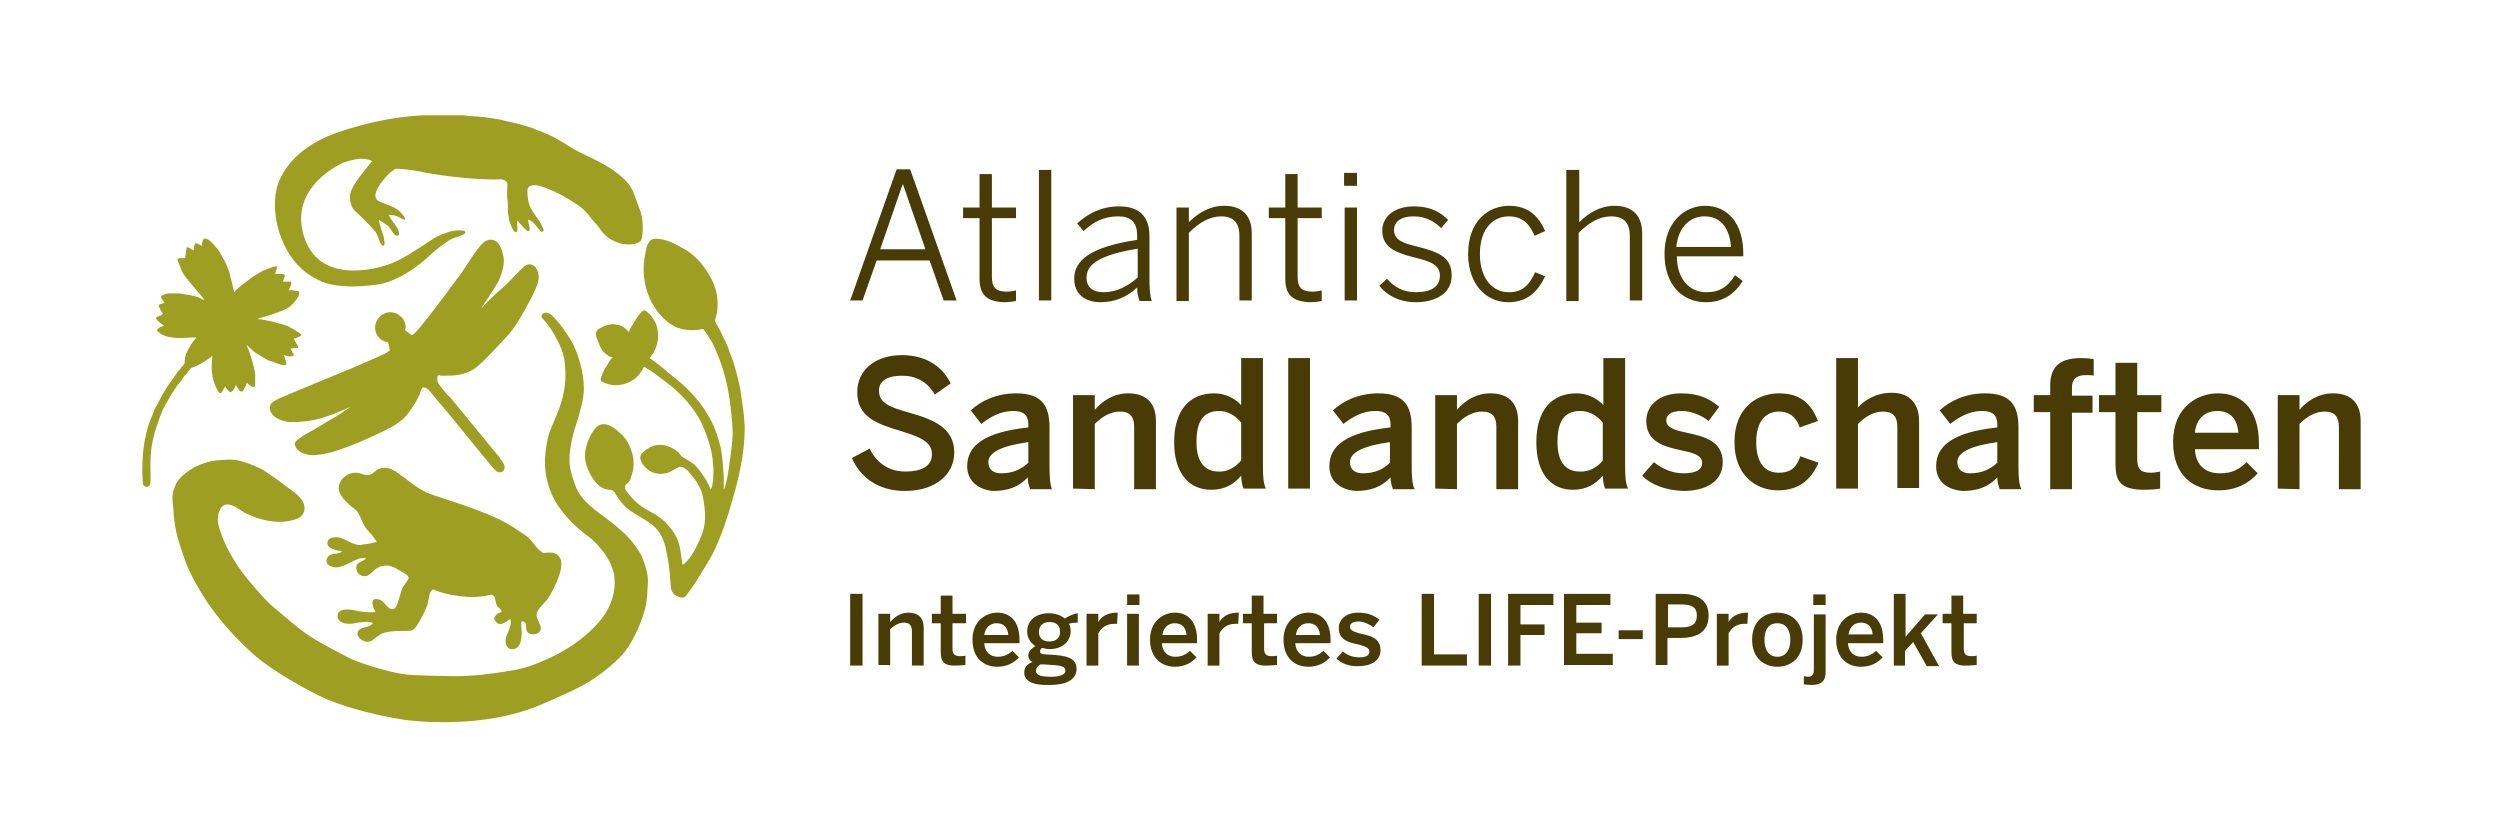 <?xml version="1.0" encoding="utf-8"?>
<!-- Generator: Adobe Illustrator 21.0.0, SVG Export Plug-In . SVG Version: 6.00 Build 0)  -->
<svg version="1.1" id="Ebene_1" xmlns="http://www.w3.org/2000/svg" xmlns:xlink="http://www.w3.org/1999/xlink" x="0px" y="0px"
	 viewBox="0 0 425.2 141.7" style="enable-background:new 0 0 425.2 141.7;" xml:space="preserve">
<style type="text/css">
	.st0{display:none;}
	.st1{fill:#9E9E22;}
	.st2{fill:#483B05;}
</style>
<circle class="st0" cx="77.9" cy="-173.5" r="50.7"/>
<path class="st1" d="M29.9,82.4c0.5-1.2,3-3.6,6.9-4.1c1.4-0.1,3-0.3,4.4,0.2c1.3,0.4,2.7,0.9,3.8,1.6c1.2,0.8,2.4,1.6,3.5,2.5
	c1.1,0.8,2.3,1.5,3,2.7c0.6,1.1,0.3,2.4-0.9,2.9c-2.8,1.1-6,0.4-8.6-0.8c-1.1-0.5-2.2-1.7-3.5-1.6C37.2,86,36.9,88,37.1,89
	c0.1,0.7,0.8,2.7,1.5,4.1s1.4,2.5,2.2,3.7s4.3,5.3,5.3,6.1c2.3,1.9,4.4,3.9,6.9,5.5c1.2,0.8,6,3.4,7.5,4s5.5,1.9,8.4,2.3
	c1.4,0.2,7.2,0.3,8.7,0.3c3,0,6.1-0.4,9.1-0.9c2.9-0.4,5.7-1.6,8.2-2.9s4.9-3.1,6.8-5.2s3.1-4.9,2.8-7.8c-0.3-3.1-3.1-5.9-4.1-6.7
	c-2.2-1.6-4.2-3.5-5.7-5.8c-0.7-1.1-2.2-4-2-7.8c0.1-1.4,0.3-2.9,0.7-4.2c0.5-1.4,1.2-2.8,1.7-4.2c1-2.7,1.3-5.3,0.9-8.2
	c-0.2-1.3-0.7-2.6-1.4-3.8c-0.3-0.5-1.1-2.1-2.3-3.3c-0.5-0.5,0-1.1,0.7-1s1.1,0.7,1.6,1.2c0.9,1,1.7,2.2,2.4,3.3
	c0.8,1.3,1.3,2.7,1.7,4.2c0.4,1.3,0.6,2.9,0.6,4.2c0,1.5-0.4,2.9-0.8,4.4c-0.3,1.2-0.8,2.4-1.1,3.7c-1,4.3-0.5,5.7,0.5,8.5
	c1.6,4.3,7.5,5.7,10.8,11.1c0.8,1.3,1.6,3.8,1.5,5.3s-0.1,3-0.5,4.5c-0.9,3.3-2.6,6.4-3.9,7.8s-3.7,3.5-6.4,5s-6.6,3.1-8,3.7
	c-5.5,2.2-11.9,2.9-17.8,2.7c-1.5,0-2.9-0.2-4.3-0.3c-1.4-0.2-8-1.2-13.8-3.6c-2.7-1.2-9.2-4.7-12.6-7.8c-3.4-3.1-5.9-6.1-7.6-8.6
	c-1.6-2.5-3.2-5.1-4.1-8c-0.4-1.3-1.6-4-1.7-7.9C29.2,84.4,29.3,83.8,29.9,82.4L29.9,82.4z"/>
<path class="st1" d="M89.2,105.8c0.5,0.3,0.1,1.3,0.5,1.7c0.4,0.5,1.5,0.5,1.9,0.1c1.1-0.9-0.6-2.2-0.3-3.3c0.2-0.8,1.4-1.8,1.9-2.5
	c0.4-0.6,0.7-1.2,1-1.8c0.6-1.3,1.7-3.5,1.1-5c-0.4-0.8-1.2-1.1-2.1-1c-0.9,0-0.7,0.2-1.3-0.3c-0.9-0.7-1.4-1.8-2.3-2.5L87.8,90
	c-1.6-1.1-3.3-1.9-5-2.6c-3.2-1.3-6.4-2.3-9.7-3.4c-1.8-0.7-3.3-2-4.8-3.1c-1.1-0.8-2.3-1.7-3.7-1.2c-0.9,0.3-1.2,1.1-2.1,1.1
	c-0.7,0-1.3-0.4-2-0.4c-1.3,0-2.4,0.8-2.8,2c-0.5,1.4,1,2.8,2,3.7c0.5,0.4,0.9,0.6,1.2,1.1c0.4,0.6,0.6,1.4,1,2.1
	c0.5,0.9,1.3,1.5,1.8,2.3c0.6,0.9,0.5,0.5-0.2,0.7c-0.6,0.2-1.1,0.2-1.7,0.3c-0.1,0-0.2,0-0.3,0.1c-1.4,0.1-2.6-1-3.9-1.3
	c-0.6-0.1-1.8,0-1.9,0.8c-0.2,1.2,1.7,1.4,2.5,1.6c-0.7,0.6-1.9,0.1-2.5,1c-0.6,1,0.4,1.7,1.5,1.7c1.9-0.1,3.2-1.8,5.1-1.6
	c-0.6,0.8-1.6,0.5-1.7,1.6c-0.1,1,1,1.8,1.9,1.4c0.5-0.2,1.1-1,1.7-1.3c0.6-0.4,0.9-0.3,1.2-0.4c1-0.1,1.7,0.3,2.7,0.9
	c0.6,0.4,1.4,0.7,1.4,1.2c0,0.3-0.8,1.2-1,1.6c-0.4,0.7-0.8,3.2-1.4,3.6c-1,0.6-1.7-1.3-2.5-1.5c-1.8-0.6-1.3,1.2-0.7,2.1
	c-1.3,0.1-2.4,0-3.6-0.3c-0.9-0.2-2.9-0.4-2.9,1c0.1,1.4,2,1.4,2.9,1.2c0.7-0.1,2.5-0.5,3.1,0c-0.6,0.9-2.1,0.5-2.5,1.4
	c-0.4,0.8,0.5,1.5,1.2,1.7c1,0.3,1.5-0.5,2.3-1c0.7-0.5,1.3-0.6,2.1-0.7c1-0.1,1.9-0.1,2.9-0.1s1.1-0.4,1.7-1.2c0.6-1,1.1-2,1.5-3
	c0.3-0.7,0.3-2,0.7-2.5c0.4-0.6,0.4-0.3,1-0.1c0.6,0.2,1.1,0.4,1.7,0.5c0.8,0.2,1.6,0.3,2.3,0.4c1.6,0.2,3,0.2,4.5-0.1
	c0.6-0.1,0.9-0.3,1.2,0.1c0.3,0.3,0.3,1.2,0.5,1.6c0.1,0.2,0.8,0.7,0.8,0.9c0,0.4-0.4,0.2-0.7,0.5c-0.4,0.4-0.8,0.7-0.3,1.3
	c0.8,1,1.7,0,2.5-0.4c0.4,1.5-1,2.7-0.8,4c0.3,1.7,2.1,1.3,2.5,0c0.2-0.7,0.3-1.6,0.2-2.3C88.7,106.6,88.4,105.2,89.2,105.8
	L89.2,105.8z M89.5,37C89.6,37.2,89.5,37,89.5,37z M66,45c2.2-0.7,4.8-2.5,7.4-4.2c0.7-0.5,1.4-0.8,2.2-1.1c0.4-0.1,0.8-0.3,1.2-0.4
	c0.4-0.1,1.9-0.2,2.2,0c0.3,0.3,0.1,0.4-0.2,0.6c-0.8,0.4-1.6,0.5-2.3,0.9c-1.4,0.9-2.6,1.9-3.8,3c-1.2,1.1-4.7,4-8.5,4.6
	c-1.8,0.2-3.5,0.4-5.2,0.3c-1.7-0.1-3.4-0.3-4.9-1.1c-1.6-0.8-2.5-1.5-3.7-2.8c-2.1-2.4-3.4-5.8-3.6-8.9c-0.1-1.8,0-3.7,0.8-5.4
	c2.9-6.3,10.1-8,11.7-8.6c0.1,0,0.3-0.1,0.4-0.1c4-1.2,8.1-2,12.4-2.2h6.3c0.3,0,0.7,0,1,0.1h0.3c0.4,0,0.7,0.1,1,0.1H81
	c0.4,0,0.7,0.1,1.1,0.1h0.2c0.4,0.1,0.8,0.1,1.2,0.2h0.1c0.4,0.1,0.8,0.1,1.2,0.2h0.1l1.2,0.3c1.5,0.3,3,0.7,4.5,1.2
	c0.1,0,0.1,0,0.2,0.1c0.1,0,0.1,0,0.2,0.1c1.2,0.4,2.4,0.9,3.5,1.5c1.5,0.8,2.8,1.8,4.3,2.5c2.9,1.4,6.1,2.8,8.2,5.4
	c0.9,1.2,1.2,2.8,1.8,4.2c0.6,1.4,0.6,3.3,0.4,4.8c-0.2,1.4-2.7,1.3-3.7,1c-3.1-1-3.2-2.5-4.3-3.5c-0.5-0.5-0.9-1.2-1.4-1.7
	c-0.6-0.7-1.3-1.2-2.1-1.7c-1.4-0.9-2.7-1.7-4.3-2.3c-0.5-0.2-1.9-0.8-2.6-0.7c-0.3,0-0.6,0.1-0.9,0.3c-0.4,0.3-0.1,2.2,0,2.6
	c0.4,1.7,1.8,2.7,2.4,4.3c0.1,0.2,0.3,0.5,0,0.7s-0.6-0.5-0.8-0.6c-0.2-0.3-1.3-1.6-1.7-1.4v0.1c0.1,0.5,0.7,2.3-0.2,1.7
	c-0.3-0.2-0.6-0.6-0.8-0.8c-0.3-0.3-0.6-0.6-0.8-0.9c-0.2,0.5,0.2,1.5-0.1,1.9c-0.4,0.4-0.9-0.8-1-1.1c-0.3-0.6-0.4-1.4-0.5-2.1
	c-0.1-0.7,0.1-1.5-0.1-2.3c-0.1-0.4,0-2.3,0-2.6c0-0.6-0.9-0.8-1-0.8c0,0-6,0.3-14.8-1.5c-0.7-0.1-2.3-0.3-3-0.3
	c-0.2,0-0.4,0.1-0.5,0.2c-0.4,0.2-0.7,0.5-1,0.8c-0.6,0.6-3.3,3.6-1.6,4.5c1.4,0.7,3,0.9,4,2.2c0.1,0.1,0.5,0.6,0.5,0.8
	c-0.1,0.4-0.5,0-0.7-0.1c-0.7-0.4-1.4-0.6-2.1-0.5c0.4,0.7,0.9,1.3,1.3,1.9c0.2,0.3,0.9,1.6,0.1,1.6c-0.5,0-1.1-1.3-1.4-1.6
	c-0.5-0.4-1.1-0.8-1.7-1.1c0.2,0.9,0.5,1.8,0.8,2.7c0.1,0.3,0.5,2.2-0.2,1.6c-0.6-0.5-0.6-1.6-1.1-2.2c-0.5-0.7-1.2-1.3-1.8-2
	c-0.6-0.6-1.2-1.1-1.8-1.7c-0.6-0.6-0.7-1.4-0.8-2.2c-0.1-1.8,2.8-4.9,3.8-6.2c-1.9-1-4.5,0.2-5,0.3c0,0-9.5,4.1-6.5,12.8
	S66,45,66,45z"/>
<path class="st1" d="M91.5,46.3c-0.3-1.1-1.3-1.8-2.3-1s-1.9,1.9-2.9,2.9c-0.5,0.5-1.5,1.3-2,1.8c-0.4,0.4-0.8,0.7-2.5,2.5
	c0,0,2.5-3.7,3.1-4.9c0.5-1.3,1-2.7,0.7-4.1c-0.2-0.9-0.5-2-1.3-2.5c-1-0.6-2,0-2.6,0.8c-1.5,1.8-2.6,3.9-4.1,5.8
	c-1.3,1.8-5.3,7.1-6.1,8c-0.2,0.2-0.4,0.5-0.6,0.7c-0.1,0.1-0.7,0.7-0.8,0.7c-0.2,0-0.9-0.7-1.2-0.8c0-0.2,0.1-0.4,0.1-0.5
	c0-0.8-0.4-1.6-1-2l-0.1-0.1c-0.2-0.1-0.3-0.2-0.5-0.3c-0.3-0.1-0.7-0.2-1-0.2c-1.4,0-2.6,1.2-2.6,2.6c0,1.3,0.9,2.3,2.1,2.5
	l0.1,0.1c0.1,0.1,0.3,1.2,0.3,1.3c-0.1,0.1-0.4,0.2-0.4,0.3c-0.6,0.4-5.3,2.4-6,2.7c-1.7,0.7-11.9,4.9-12.7,5.3
	c-0.7,0.4-1.4,0.7-1.3,1.6c0.2,1.6,2.2,2.2,3.5,2.3c1.8,0,3.6-0.2,5.3-0.7c0.9-0.3,1.9-0.6,2.8-1c0.3-0.1,2.1-0.9,2.1-0.9
	s-2.7,1.9-3.6,2.3c-0.8,0.5-2.6,1.6-3.9,2.3c-0.6,0.3-1.1,0.7-1.6,1.1s-0.4,0.8-0.1,1.3c0.6,1,2.3,1.3,3.3,1.2
	c2.5-0.2,4.9-1.2,7.2-2.1c1.2-0.5,5.7-2.5,6.7-3.3c0.5-0.4,1-0.7,1.4-1.2c0.4-0.4,1.1-1.5,1.1-1.5s0.8-1.1,1-1.7
	c0.1-0.1,0.1-0.3,0.2-0.4s0.3-1,0.5-1.2l0.1-0.1c0,0,0.4,0,0.6,0.1c0.1,0.1,0.3,0.2,0.4,0.3c0.2,0.2,0.4,0.5,0.6,0.7
	c0.5,0.6,0.9,1.2,1.5,1.8c1,1.1,7.8,9.6,8.8,10.7c0.4,0.4,0.8,1,1.4,0.8c0.5-0.1,0.7-0.6,0.6-1.1c-0.2-0.6-0.7-1.1-1-1.6
	c-0.4-0.5-7.4-9-8.3-10.1C76,67.2,75,65.8,75,65.8s-0.4-0.5-0.5-0.7c-0.2-0.4-0.1-0.8-0.1-0.9c0-0.5,0.2-0.4,0.6-0.3
	c0.3,0,2.1,0,2.7-0.1c1.3-0.2,2.4-0.6,3.4-1.4c1-0.7,4.5-4.5,5.4-5.5c1.8-2,4.2-6.9,4.2-6.9C91.2,48.9,91.9,47.5,91.5,46.3
	L91.5,46.3z M69,56C69,56,69.4,56.3,69,56z M51,56.7l-0.9-0.6c-0.4-0.2-0.9-0.5-1.3-0.7c-0.5-0.2-1.9-0.5-2.1-0.6
	c-0.2-0.1-1.8-0.4-1.9-0.4c-0.2,0-0.3-0.1-0.5-0.1h-0.2c-0.1,0-0.3,0-0.2-0.1l0.3-0.1c0.6-0.2,1.1-0.3,1.7-0.5l0.9-0.3
	c0.8-0.3,1.7-0.6,2.4-1.1c0.4-0.3,0.8-0.7,1.1-1.1c0.3-0.4,0.6-0.8,0.6-1.3v-0.1l-0.1-0.1c-0.1-0.1-0.2-0.1-0.4-0.1
	c-0.1,0-0.3,0-0.4-0.1c-0.3,0-0.6-0.1-0.9,0c0.1-0.2,0.2-0.5,0.3-0.7s0.2-0.5,0.1-0.7c0-0.1-0.2-0.1-0.3-0.1h-1.1
	c0.1-0.3,0.2-0.6,0.3-0.8c0.1-0.3,0-0.5-0.3-0.5h-1.3c0.1-0.3,0.2-0.7,0.3-1v-0.3h-0.3c-0.7,0.2-1.5,0.5-2.2,0.8L43.1,47l-1.2,0.9
	c-0.5,0.3-2,1.6-2,1.7l-0.1,0.1v-0.1c0-0.1,0-0.2-0.1-0.3c-0.1-0.3-0.1-0.7-0.2-1l-0.3-1.2c-0.1-0.7-0.4-1.4-0.7-2.1
	c-0.2-0.4-0.4-0.9-0.7-1.3c-0.1-0.3-0.3-0.5-0.4-0.8c-0.2-0.3-0.5-0.7-0.8-1c-0.3-0.4-0.7-0.8-1.1-1.1c-0.1-0.1-0.3-0.1-0.4-0.2
	c-0.1,0-0.3-0.1-0.4,0c0,0,0,0.1-0.1,0.1c0,0.1-0.1,0.2-0.1,0.2c-0.1,0.3-0.2,0.6-0.1,1c-0.1-0.1-0.2-0.1-0.3-0.2
	c-0.2-0.1-0.8-0.5-1-0.2v0.1c-0.1,0.3-0.1,0.7-0.2,1c-0.1-0.1-0.2-0.1-0.3-0.2c-0.2-0.1-0.3-0.2-0.5-0.3c-0.3-0.1-0.4-0.1-0.4,0.3
	c-0.1,0.5-0.1,1-0.2,1.5h-0.9c-0.5,0.1-0.5,0.2-0.3,0.6l0.6,1.5c0.2,0.5,0.5,0.9,0.8,1.3c0.3,0.3,0.6,0.7,0.9,1.1
	c0.5,0.5,0.9,1.1,1.4,1.6c0.2,0.3,0.5,0.6,0.7,0.9c0.1,0.2-0.3,0-0.3,0c-0.5-0.3-1-0.5-1.6-0.6c-0.7-0.2-1.4-0.2-2.2-0.4h-1.9
	c-0.4,0-0.8,0.2-1.2,0.4c-0.1,0-0.1,0.1-0.1,0.1v0.2c0.1,0.2,0.2,0.3,0.3,0.5c0.1,0.1,0.2,0.3,0.3,0.4c0,0-0.5,0.2-0.6,0.2
	s-0.2,0.1-0.2,0.1c-0.1,0-0.2,0.1-0.2,0.1v0.2l0.3,0.6c0,0.1,0.5,0.7,0.4,0.7s-0.1,0-0.1,0.1c-0.3,0.1-0.6,0.3-0.9,0.4
	c-0.2,0.1-0.2,0.3,0,0.5l0.1,0.1c0.3,0.3,0.7,0.6,1.1,0.9l-0.6,0.2c-0.1,0.1-0.7,0.4-0.6,0.6l0.3,0.3c0.1,0.1,0.3,0.2,0.4,0.3
	c0.3,0.2,0.6,0.3,0.9,0.4c0.6,0.2,1.4,0.2,1.9,0.3c0.5,0,2-0.1,2.5-0.1h0.7c-0.2,0.3-0.7,0.8-0.9,1.2s-0.9,1.4-1,2.1
	c-0.1,0.7-0.1,0.7-0.1,1c0,0.2-0.2,0.4-0.3,0.5c0,0,0,0.1-0.1,0.1c-0.1,0.1-0.2,0.2-0.2,0.3c-0.1,0.1-0.2,0.3-0.4,0.4
	c-0.2,0.2-0.3,0.4-0.4,0.6c-0.2,0.2-0.4,0.5-0.5,0.7c-0.2,0.3-0.4,0.6-0.6,0.8L28.3,66c-0.2,0.3-0.4,0.7-0.6,1
	c-0.2,0.4-0.4,0.7-0.6,1.1s-0.4,0.8-0.6,1.1c-0.2,0.4-0.4,0.8-0.5,1.2c-0.2,0.4-0.3,0.8-0.5,1.2c-1.8,4.9-1.2,10.5-1.2,10.6
	c0,0.7,1.2,1,1.3-0.2c0.1-3-0.5-5.4,1.4-10.5c0.1-0.3,0.2-0.6,0.3-0.8c0.1-0.3,0.2-0.5,0.3-0.8c0.1-0.3,0.2-0.5,0.4-0.8
	c0.1-0.3,0.3-0.5,0.4-0.7s0.3-0.5,0.4-0.7s0.3-0.5,0.4-0.7s0.3-0.4,0.4-0.6s0.3-0.4,0.4-0.6s0.2-0.4,0.4-0.5
	c0.1-0.2,0.2-0.3,0.4-0.5c0.1-0.2,0.2-0.3,0.3-0.5c0.1-0.1,0.2-0.3,0.3-0.4l0.3-0.3c0.1-0.1,0.2-0.2,0.2-0.3
	c0.1-0.1,0.1-0.2,0.2-0.2c0-0.1,0.1-0.1,0.1-0.2l0.1-0.1l0.2-0.2c0.1-0.1,0.1-0.1,0.2-0.1c0.4-0.1,0.2-0.1,1-0.4
	c0.7-0.3,2.1-1.3,2.3-1.5l0.1-0.1v0.1c0,0.6-0.1,1.1-0.1,1.7c0,2.1,0.6,3.3,0.9,3.9c0.1,0.2,0.2,0.4,0.4,0.6s0.4,0,0.5-0.2
	c0.2-0.3,0.3-0.6,0.5-0.9c0.1,0.1,0.1,0.1,0.1,0.2c0.2,0.2,0.3,0.5,0.6,0.7c0.4,0.3,0.7-0.3,0.9-0.6c0.1-0.2,0.1-0.3,0.2-0.5
	l0.3,0.4c0.1,0.2,0.2,0.3,0.3,0.5c0.1,0.1,0.2,0.2,0.4,0.2h0.1c0.2-0.1,0.2-0.3,0.3-0.4l0.3-0.6c0.1-0.2,0.1-0.4,0.2-0.5
	c0.2,0.2,0.4,0.4,0.6,0.5c0.2,0.1,0.4,0.3,0.6,0.2h0.1v-0.1c0.1-0.1,0.1-0.3,0.1-0.4v-0.5v-0.9c0-0.5-0.2-1.5-0.6-2.8
	c-0.2-0.7-0.4-1.3-0.7-2c0-0.1-0.1-0.2-0.1-0.2c0-0.1-0.1-0.2,0-0.2l0.1,0.1l0.1,0.1c0.1,0.1,0.2,0.1,0.2,0.2
	c0.3,0.2,0.5,0.5,0.8,0.7c0.4,0.4,1,0.6,1.4,0.9c0.5,0.3,1.1,0.7,1.7,0.8c0.1,0,0.2,0.1,0.3,0.1c0.2,0.1,0.3,0.1,0.5,0.2
	s0.4,0.1,0.5,0.2c0.2,0,0.4,0.1,0.6,0.1c0.1,0,0.4,0,0.5-0.1v-0.2c0-0.1-0.1-0.2-0.1-0.4c-0.1-0.3-0.2-0.7-0.3-1l0.3,0.1
	c0.1,0,0.2,0,0.4,0.1h0.7c0.2,0,0.3-0.2,0.2-0.4c-0.1-0.1-0.1-0.2-0.2-0.3l-0.3-0.6c0.2,0,0.5-0.1,0.7-0.1h0.3c0.1,0,0.2,0,0.3-0.1
	c0-0.1,0-0.2-0.1-0.3s-0.1-0.3-0.2-0.4c-0.1-0.2-0.2-0.3-0.3-0.5c0-0.1,0-0.1-0.1-0.2v-0.1c0.3-0.1,0.7-0.2,1-0.4S51.3,56.9,51,56.7
	L51,56.7z M126.6,71.6c-0.1-1.6-0.4-3.2-0.6-4.8c-0.2-1.6-0.7-3.1-1.1-4.7c-0.2-0.7-0.5-1.4-0.8-2.2c-0.2-0.7-0.5-1.4-0.8-2
	c-0.4-0.7-0.7-1.5-1.1-2.2c-0.1-0.3-0.4-0.6-0.5-0.9c-0.2-0.4,0-0.6,0.1-1c0.4-1.4,0.3-3.2-0.1-4.6c-0.4-1.5-1.3-2.9-2.2-4.1
	c-0.9-1.2-2.1-2.2-3.4-2.9c-1.4-0.8-2.9-1.6-4.6-1.6c-1.4,0-1.6,1.7-1.8,2.8c-0.6,3.1,0,6.5,1.8,9.1c0.8,1.2,2,2.4,3.2,3
	c1.4,0.7,3.1,0.8,4.6,0.5c0.4-0.1,0.3,0,0.5,0.2c0.1,0.1,0.8,1.2,1,1.5c0.4,0.6,0.7,1.3,1,2c0.6,1.4,1.1,2.8,1.5,4.3
	c0.9,3.2,1.4,8.7,1.3,10.3c-0.1,1.6-0.5,4.5-0.7,5.7c0,0.2-0.1,0.4-0.1,0.6v0.1c-0.1,0.5-0.2,0.9-0.3,1.4c-0.1,0.2-0.1,0.5-0.2,0.7
	c0,0.1-0.1,0.2-0.1,0.3c0,0,0,0.2-0.1,0.1v-0.1v-0.8v-0.9c0-0.6-0.1-1.3-0.1-1.9c-0.1-1.1-0.2-2.2-0.4-3.3c-0.5-2-1.2-4.1-2.3-5.8
	c-1.4-2.4-3.5-4.4-4.3-5.1s-2.1-1.7-2.9-2.4c-0.9-0.8-1.6-1.3-2.6-2c0.8-1,1.2-1.8,1.4-3.2c0.1-1.2-0.1-2.5-0.8-3.5
	c-0.3-0.4-0.6-0.8-1-1.1c-0.1-0.1-0.4-0.4-0.6-0.3c-0.3,0.1-0.5,0.4-0.7,0.6c-0.2,0.3-0.5,0.6-0.7,1c-0.2,0.3-0.4,0.7-0.6,1
	c-0.1,0.1-0.6,1-0.5,1.1c-0.7-0.7-1.2-1.2-2.2-1.3c-1-0.2-2,0.2-2.9,0.7s-0.5,1.4-0.2,2.1c0.3,0.8,0.5,1.4,1.1,2
	c0.2,0.2,0.5,0.4,0.7,0.5c0.1,0.1,0.6,0.3,0.7,0.3c-0.2,0.1-0.7,0.8-0.7,0.9c-0.2,0.3-0.4,0.7-0.6,1s-0.4,0.7-0.5,1.1
	c-0.1,0.2-0.3,0.6-0.2,0.9c0,0.2,0.4,0.3,0.6,0.4c0.4,0.2,1,0.3,1.4,0.4c1.2,0.1,2.5-0.2,3.5-0.9c0.9-0.6,1.4-1.4,1.8-2.2
	c0.1,0,0.2,0,0.4,0.2c0.4,0.2,0.7,0.4,1.1,0.7c0.7,0.4,1.3,1,1.9,1.4c2.8,2,5.5,4.9,6.8,8.1c0.7,1.7,1.3,3.5,1.5,5.3
	c0.1,1,0.2,1.9,0.1,2.9v0.3c0,0.3,0,0.6-0.1,0.9c0,0.2,0,0.3-0.1,0.5c0,0.2-0.1,0.3-0.2,0.5c-0.1-0.1-0.1-0.2-0.2-0.3
	c-0.1-0.1-0.1-0.2-0.1-0.3l-0.3-0.6c-0.2-0.4-0.4-0.7-0.7-1.1c-0.4-0.7-1.3-1.8-1.8-2.1c-0.4-0.3-1.6-1-1.9-1.2
	c-0.2-0.2-0.2-0.6-1.4-1.3c-1.2-0.7-2.9-1-4.3,0c-0.5,0.3-1.3,0.8-1.3,1.5c0,0.6,0.4,1.2,0.8,1.6c1,1.2,2.5,1.4,3.9,1
	c0.4-0.1,1.6-0.9,2-1c0.6-0.1,1.3,0.5,1.6,0.9c0.9,1,1.7,2.2,2.2,3.5c0.2,0.8,0.6,2.9,0.5,4.6s-0.6,2.8-1.2,4.1
	c-0.6,1.3-1.5,2.8-2.6,3.6c-0.3-1.5-0.3-3.2-1-4.6c-0.6-1.3-1.7-2.6-2.9-3.5c-1.2-0.9-2.3-1.2-3.5-2.2c-1.2-0.9-1.9-2-2.1-2.2
	s-0.3-0.5-0.3-0.8c0-0.2,0.1-0.3,0.2-0.4c0.2-0.2,0.4-0.3,0.5-0.5c0.2-0.2,0.3-0.4,0.3-0.7c0.2-0.5,0.3-1,0.4-1.4
	c0.1-0.8,0.1-1.6-0.1-2.4c-0.4-1.6-1-2.8-2.3-3.9c-1.1-1-2.7-2.1-4-0.7c-1,1.1-1.7,3-1.8,4.4c-0.1,1.5,0.6,3.2,1.5,4.4
	c0.4,0.6,0.9,1.1,1.5,1.4c0.4,0.2,0.9,0.3,1.3,0.3c0.3,0,0.5,0.2,0.7,0.4c0.1,0.1,1,1.9,2.6,3.1c1.3,0.9,2.8,1.6,4,2.6
	c1.3,1.1,1.9,2.6,2.2,4.2c0.4,1.7,0.6,3.4,0.7,5.1c0.1,0.7,0,1.6,0.5,2.2c0.3,0.4,1.3,0.9,1.8,0.7c0.3-0.1,0.5-0.4,0.7-0.7
	c0.2-0.3,0.5-0.7,0.7-1c0.5-0.6,1.3-2,1.3-2s1.8-2.8,2.5-4.3c1.3-2.8,2.3-5.7,3.1-8.7C126,80.3,126.9,75.2,126.6,71.6L126.6,71.6z"
	/>
<g>
	<path class="st2" d="M152.5,28.8h2.3l7.9,22.3h-2.2l-2.4-6.8h-9l-2.4,6.8h-2.1L152.5,28.8z M157.4,42.4l-3.8-11h-0.1l-3.8,11H157.4
		L157.4,42.4z M166.6,47.4V37.1h-2.8v-1.8h2.8v-5.7h2.1v5.7h4.1v1.8h-4.1V47c0,1.7,0.5,2.6,2.5,2.6c0.6,0,1.2-0.1,1.6-0.2v1.8
		c-0.5,0.1-1.3,0.2-2,0.2C167.8,51.3,166.6,50.1,166.6,47.4L166.6,47.4z M176.7,28.9h2.1v22.2h-2.1V28.9z M182.7,47.4
		c0-3.1,2.7-5.4,10.7-6.6V40c0-2.2-1.1-3.2-3.2-3.2c-2.5,0-4.3,1-5.9,2.5l-1.1-1.3c1.9-1.7,4.1-2.9,7.2-2.9c3.5,0,5.1,1.9,5.1,5v7.2
		c0,1.9,0.1,3.1,0.4,3.9h-2.1c-0.2-0.7-0.4-1.3-0.4-2.3c-1.8,1.7-3.9,2.5-6.2,2.5C184.4,51.4,182.7,49.9,182.7,47.4z M193.5,47.2
		v-4.9c-6.8,1.1-8.7,2.8-8.7,4.9c0,1.7,1.1,2.5,2.9,2.5C189.9,49.7,191.8,48.7,193.5,47.2z M200.1,35.3h2.1v2.5
		c1.5-1.5,3.5-2.8,6-2.8c3.1,0,4.7,1.7,4.7,4.7v11.4h-2.1v-11c0-2.2-1-3.3-3.1-3.3c-2,0-3.8,1.1-5.5,2.8v11.6h-2.1L200.1,35.3
		L200.1,35.3z M218.6,47.4V37.1h-2.8v-1.8h2.8v-5.7h2.1v5.7h4.1v1.8h-4.1V47c0,1.7,0.5,2.6,2.5,2.6c0.6,0,1.2-0.1,1.6-0.2v1.8
		c-0.5,0.1-1.3,0.2-2,0.2C219.8,51.3,218.6,50.1,218.6,47.4L218.6,47.4z M228.6,29.4h2.2v2.2h-2.2V29.4z M228.7,35.3h2.1v15.8h-2.1
		V35.3z M234.6,48.6l1.3-1.2c1.2,1.4,2.7,2.3,4.9,2.3c2.7,0,4.1-1,4.1-2.8c0-1.7-1.3-2.4-4.3-3.1c-3.6-0.9-5.5-1.9-5.5-4.6
		c0-2.3,2-4.1,5.4-4.1c2.7,0,4.4,0.9,5.8,2.3l-1.2,1.4c-1.2-1.2-2.7-2-4.6-2c-2.5,0-3.4,1.1-3.4,2.3c0,1.5,1.1,2.2,3.8,2.8
		c4,1,6,1.9,6,5c0,2.9-2.6,4.5-6.1,4.5C238,51.4,235.8,50.2,234.6,48.6z M249.7,43.2c0-5.7,3.5-8.2,7-8.2c3.4,0,5.1,2,6.1,4.3
		l-1.8,0.8c-0.9-2.1-2.1-3.3-4.4-3.3c-2.3,0-4.9,1.7-4.9,6.4c0,4.1,2.1,6.5,4.9,6.5c2.2,0,3.4-1,4.5-3.4l1.7,0.7
		c-1.3,2.7-3.1,4.4-6.3,4.4C252.9,51.4,249.7,48.5,249.7,43.2L249.7,43.2z M266.5,28.9h2.1v8.9c1.5-1.5,3.5-2.8,6-2.8
		c3.1,0,4.7,1.7,4.7,4.7v11.4h-2.1v-11c0-2.2-1-3.3-3.2-3.3c-2,0-3.8,1.1-5.5,2.8v11.6h-2.1V28.9H266.5z M283.1,43.2
		c0-5.6,3.6-8.2,6.9-8.2c3.7,0,6.5,2.8,6.5,8.2v0.4h-11.3c0,3.9,2.2,6.1,5,6.1c2.4,0,3.7-1,4.9-2.9l1.3,1c-1.4,2.2-3.3,3.6-6.3,3.6
		C286.3,51.4,283.1,48.6,283.1,43.2z M294.4,42c-0.2-3-1.6-5.2-4.5-5.2c-2.3,0-4.4,1.6-4.8,5.2H294.4z M144.9,77.9l3-1.6
		c1.3,2.6,3.4,3.9,6.1,3.9c2.7,0,4.5-0.9,4.5-2.9c0-1.9-1.4-2.8-5-3.9c-4.3-1.3-7.7-2.4-7.7-6.7c0-3.8,3.1-6.3,7.6-6.3
		c4.4,0,7,2.2,8.3,4.8l-2.7,1.9c-1.3-2.2-3.2-3.2-5.6-3.2c-2.5,0-3.9,0.9-3.9,2.5c0,2.1,1.6,2.8,5.2,3.8c4.2,1.2,7.6,2.6,7.6,6.8
		c0,3.6-3.1,6.5-8.4,6.5C149.4,83.5,146.3,81.2,144.9,77.9L144.9,77.9z M164.5,79.3c0-3.5,2.9-5.8,10.4-6.6v-0.5
		c0-1.6-0.8-2.3-2.6-2.3c-2.2,0-4,1.1-5.4,2.2l-1.8-2.3c1.7-1.6,4.4-2.9,7.7-2.9c4.3,0,5.7,2,5.7,5.8v6.6c0,1.9,0.1,3.1,0.4,3.9
		h-3.7c-0.2-0.7-0.4-1.1-0.4-2c-1.6,1.7-3.5,2.3-5.9,2.3C166.5,83.3,164.5,81.9,164.5,79.3z M174.9,78.7v-3.5
		c-4.4,0.6-6.8,1.7-6.8,3.4c0,1.3,0.9,1.9,2.2,1.9C172.3,80.5,173.7,79.8,174.9,78.7z M182.5,83.1V67.2h3.7v2.5
		c1.2-1.4,3.1-2.8,5.7-2.8c2.9,0,4.7,1.5,4.7,4.7v11.6h-3.7V72.6c0-1.7-0.7-2.6-2.4-2.6c-1.6,0-3,0.8-4.3,2.1v11.1L182.5,83.1
		L182.5,83.1z M199.7,75.2c0-5.5,2.7-8.3,6.8-8.3c1.7,0,3.4,0.7,4.6,2v-8h3.7v18.3c0,1.9,0.1,3.1,0.5,3.9h-3.8
		c-0.2-0.5-0.4-1.3-0.4-2.2c-1.2,1.4-2.7,2.4-5.1,2.4C202.4,83.3,199.7,80.7,199.7,75.2z M211.1,78.3v-6.4c-1-1.3-2.4-2-3.7-2
		c-2.8,0-3.9,1.8-3.9,5.3c0,3.4,1.4,5,3.8,5C208.8,80.3,210.2,79.4,211.1,78.3L211.1,78.3z M219.1,83.1V60.9h3.7v22.2
		C222.8,83.1,219.1,83.1,219.1,83.1z M226.1,79.3c0-3.5,2.9-5.8,10.4-6.6v-0.5c0-1.6-0.8-2.3-2.6-2.3c-2.2,0-4,1.1-5.4,2.2l-1.8-2.3
		c1.7-1.6,4.4-2.9,7.7-2.9c4.3,0,5.7,2,5.7,5.8v6.6c0,1.9,0.1,3.1,0.5,3.9h-3.7c-0.2-0.7-0.4-1.1-0.4-2c-1.6,1.7-3.5,2.3-5.9,2.3
		C228,83.3,226.1,81.9,226.1,79.3z M236.4,78.7v-3.5c-4.4,0.6-6.8,1.7-6.8,3.4c0,1.3,0.9,1.9,2.2,1.9
		C233.8,80.5,235.3,79.8,236.4,78.7z M244.1,83.1V67.2h3.7v2.5c1.2-1.4,3.1-2.8,5.7-2.8c2.9,0,4.7,1.5,4.7,4.7v11.6h-3.7V72.6
		c0-1.7-0.7-2.6-2.4-2.6c-1.6,0-3,0.8-4.3,2.1v11.1L244.1,83.1L244.1,83.1z M261.3,75.2c0-5.5,2.7-8.3,6.8-8.3c1.7,0,3.4,0.7,4.6,2
		v-8h3.7v18.3c0,1.9,0.1,3.1,0.5,3.9H273c-0.2-0.5-0.4-1.3-0.4-2.2c-1.2,1.4-2.7,2.4-5.1,2.4C263.9,83.3,261.3,80.7,261.3,75.2z
		 M272.6,78.3v-6.4c-1-1.3-2.4-2-3.8-2c-2.8,0-3.9,1.8-3.9,5.3c0,3.4,1.4,5,3.8,5C270.3,80.3,271.8,79.4,272.6,78.3z M279.3,80.9
		l2-2.3c1.2,1,3,1.9,5,1.9s3.2-0.5,3.2-1.8s-1.6-1.7-3.5-2.1c-2.7-0.6-6-1.3-6-5c0-2.8,2.4-4.7,5.9-4.7c3,0,4.9,0.9,6.5,2.3
		l-1.8,2.4c-1.2-1-3.1-1.7-4.5-1.7c-2,0-2.7,0.7-2.7,1.6c0,1.3,1.6,1.7,3.5,2.1c2.7,0.6,6.1,1.3,6.1,5c0,3.4-3,4.9-6.7,4.9
		C283.3,83.4,280.7,82.4,279.3,80.9z M295,75.2c0-6.1,4.1-8.3,7.6-8.3c4,0,5.6,2.2,6.6,4.7l-3.1,1.1c-0.6-1.8-1.8-2.7-3.5-2.7
		c-2.1,0-3.9,1.4-3.9,5.2c0,3.4,1.4,5.2,3.8,5.2c1.7,0,2.9-0.5,3.7-2.8l3.1,1.1c-1.1,2.5-3,4.7-6.9,4.7C298.8,83.4,295,81,295,75.2
		L295,75.2z M312.3,83.1V60.9h3.7v8.4c1-1.1,2.9-2.5,5.8-2.5c2.8,0,4.6,1.7,4.6,4.8V83h-3.7V72.6c0-1.8-0.8-2.6-2.4-2.6
		s-3,0.8-4.3,2.1v11H312.3z M329.3,79.3c0-3.5,2.9-5.8,10.4-6.6v-0.5c0-1.6-0.8-2.3-2.6-2.3c-2.2,0-4,1.1-5.4,2.2l-1.8-2.3
		c1.7-1.6,4.4-2.9,7.7-2.9c4.3,0,5.7,2,5.7,5.8v6.6c0,1.9,0.1,3.1,0.5,3.9h-3.7c-0.2-0.7-0.4-1.1-0.4-2c-1.6,1.7-3.5,2.3-5.9,2.3
		C331.2,83.3,329.3,81.9,329.3,79.3L329.3,79.3z M339.7,78.7v-3.5c-4.4,0.6-6.8,1.7-6.8,3.4c0,1.3,0.9,1.9,2.2,1.9
		C337.1,80.5,338.5,79.8,339.7,78.7L339.7,78.7z M348.7,83.1v-13h-2.8v-2.9h2.8v-1.6c0-2.7,1.1-4.7,5.2-4.7c0.7,0,1.9,0.1,2.2,0.2
		v2.8c-0.2-0.1-0.8-0.1-1.3-0.1c-1.3,0-2.4,0.4-2.4,2.1v1.4h3.5v2.9h-3.5v13h-3.7L348.7,83.1z M359.8,78.9v-8.8H357v-2.9h2.8v-5.5
		h3.7v5.5h4.1v2.9h-4.1V78c0,1.7,0.5,2.4,2.3,2.4c0.5,0,1.2-0.1,1.6-0.2v2.9c-0.4,0.1-1.8,0.2-2.7,0.2
		C360.6,83.3,359.8,81.8,359.8,78.9z M369.6,75.2c0-6.1,4.3-8.3,7.6-8.3c3.6,0,7,2.1,7,8.6v0.9h-10.9c0.2,2.9,1.9,4.1,4.3,4.1
		c2.1,0,3.3-0.7,4.5-1.9l1.9,1.9c-1.6,1.8-3.8,2.9-6.7,2.9C373.2,83.4,369.6,81,369.6,75.2L369.6,75.2z M380.7,73.6
		c-0.2-2.4-1.4-3.7-3.6-3.7c-1.8,0-3.5,1-3.8,3.7H380.7z M387.4,83.1V67.2h3.7v2.5c1.2-1.4,3.1-2.8,5.7-2.8c2.9,0,4.7,1.5,4.7,4.7
		v11.6h-3.7V72.6c0-1.7-0.7-2.6-2.4-2.6c-1.6,0-3,0.8-4.3,2.1v11.1L387.4,83.1L387.4,83.1z"/>
</g>
<path class="st2" d="M241.8,113.2V101h2.1v10.3h5.6v1.9H241.8z"/>
<path class="st2" d="M251.5,113.2V101h2.1v12.2H251.5z"/>
<path class="st2" d="M256.5,113.2V101h7.7v1.9h-5.6v3.3h4.1v1.8h-4.1v5.2H256.5z"/>
<path class="st2" d="M266,113.2V101h7.9v1.9h-5.8v3h4.3v1.8h-4.3v3.5h6.2v1.9H266z"/>
<path class="st2" d="M275.3,108.7v-1.5h4.1v1.5H275.3z"/>
<path class="st2" d="M281.6,113.2V101h4.3c2.6,0,4.7,0.9,4.7,3.7c0,3-2.3,3.8-4.8,3.8h-2.2v4.6H281.6z M283.7,106.7h2.3
	c1.8,0,2.6-0.6,2.6-2c0-1.4-0.8-1.9-2.7-1.9h-2.2V106.7z"/>
<path class="st2" d="M292,113.2v-8.8h2v1.4h0c0.5-0.9,1.5-1.6,3.2-1.6h0.1l-0.1,1.9c-0.1,0-0.4,0-0.5,0c-1.3,0-2.1,0.6-2.7,1.6v5.5
	H292z"/>
<path class="st2" d="M298,108.8c0-3.2,2.1-4.6,4.3-4.6c2.1,0,4.3,1.3,4.3,4.6c0,3.2-2.1,4.6-4.3,4.6S298,112,298,108.8z
	 M304.5,108.8c0-1.6-0.7-2.8-2.2-2.8c-1.5,0-2.2,1.1-2.2,2.8c0,1.7,0.7,2.9,2.2,2.9C303.7,111.7,304.5,110.6,304.5,108.8z"/>
<path class="st2" d="M306.8,116.4V115c0.1,0,0.4,0.1,0.7,0.1c0.6,0,1-0.3,1-1.1v-9.5h2v9.8c0,1.2-0.4,2.2-2.4,2.2
	C307.6,116.5,306.9,116.4,306.8,116.4z M308.4,102.9v-1.8h2.1v1.8H308.4z"/>
<path class="st2" d="M312.3,108.8c0-3.3,2.4-4.6,4.2-4.6c2,0,3.8,1.2,3.8,4.7v0.5h-6c0.1,1.6,1.1,2.3,2.3,2.3c1.1,0,1.8-0.4,2.5-1
	l1.1,1.1c-0.9,1-2.1,1.6-3.7,1.6C314.3,113.4,312.3,112,312.3,108.8z M318.5,107.9c-0.1-1.3-0.8-2-2-2c-1,0-1.9,0.6-2.1,2H318.5z"/>
<path class="st2" d="M322.1,113.2V101h2v7.3l3.3-3.8h2.2l-2.9,3.2l3.1,5.6h-2.1l-2.3-4.1l-1.4,1.5v2.5H322.1z"/>
<path class="st2" d="M331.9,110.9V106h-1.5v-1.6h1.5v-3.1h2v3.1h2.3v1.6H334v4.3c0,0.9,0.3,1.3,1.3,1.3c0.3,0,0.7,0,0.9-0.1v1.6
	c-0.2,0-1,0.1-1.5,0.1C332.4,113.3,331.9,112.5,331.9,110.9z"/>
<g>
	<path class="st2" d="M144.6,113.2V101h2.1v12.2H144.6z"/>
	<path class="st2" d="M149.4,113.2v-8.8h2v1.4c0.7-0.8,1.7-1.6,3.1-1.6c1.6,0,2.6,0.8,2.6,2.6v6.4h-2v-5.8c0-1-0.4-1.5-1.3-1.5
		c-0.9,0-1.6,0.4-2.4,1.1v6.1H149.4z"/>
	<path class="st2" d="M160,110.9V106h-1.5v-1.6h1.5v-3.1h2v3.1h2.3v1.6H162v4.3c0,0.9,0.3,1.3,1.3,1.3c0.3,0,0.7,0,0.9-0.1v1.6
		c-0.2,0-1,0.1-1.5,0.1C160.5,113.3,160,112.5,160,110.9z"/>
	<path class="st2" d="M165.4,108.8c0-3.3,2.4-4.6,4.2-4.6c2,0,3.8,1.2,3.8,4.7v0.5h-6c0.1,1.6,1.1,2.3,2.3,2.3c1.1,0,1.8-0.4,2.5-1
		l1.1,1.1c-0.9,1-2.1,1.6-3.7,1.6C167.4,113.4,165.4,112,165.4,108.8z M171.5,108c-0.1-1.3-0.8-2-2-2c-1,0-1.9,0.6-2.1,2H171.5z"/>
	<path class="st2" d="M174.2,114.4c0-0.9,0.5-1.5,1.4-1.8c-0.4-0.2-0.7-0.6-0.7-1.1c0-0.7,0.5-1.2,1.2-1.6c-0.9-0.6-1.4-1.5-1.4-2.5
		c0-1.8,1.4-3.1,3.7-3.1c1.2,0,2.1,0.4,2.7,0.9c0.6-0.4,1.5-0.8,2.2-0.9v1.6c-0.4,0-1,0-1.5,0.2c0.2,0.3,0.3,0.7,0.3,1.2
		c0,1.8-1.4,3.1-3.6,3.1c-0.5,0-0.8-0.1-1.2-0.2c-0.3,0.1-0.4,0.3-0.4,0.6c0,0.3,0.2,0.5,1,0.5l1.6,0.1c2.6,0.2,3.6,0.9,3.6,2.4
		c0,1.8-1.8,2.7-4.5,2.7C175.4,116.6,174.2,115.7,174.2,114.4z M181.2,114.1c0-0.6-0.4-0.9-2.2-1l-1.5-0.1c-0.2,0-0.3,0-0.5,0
		c-0.6,0.3-0.8,0.7-0.8,1.1c0,0.8,0.9,1,2.7,1C180.3,115.1,181.2,114.7,181.2,114.1z M180.3,107.5c0-1.1-0.6-1.7-1.8-1.7
		c-1.1,0-1.8,0.6-1.8,1.7s0.7,1.6,1.8,1.6C179.6,109.1,180.3,108.5,180.3,107.5z"/>
	<path class="st2" d="M184.8,113.2v-8.8h2v1.4h0c0.5-0.9,1.5-1.6,3.2-1.6h0.1l-0.1,1.9c-0.1,0-0.4,0-0.5,0c-1.3,0-2.1,0.6-2.7,1.6
		v5.5H184.8z"/>
	<path class="st2" d="M191.7,102.9v-1.8h2.1v1.8H191.7z M191.7,113.2v-8.8h2v8.8H191.7z"/>
	<path class="st2" d="M195.6,108.8c0-3.3,2.4-4.6,4.2-4.6c2,0,3.8,1.2,3.8,4.7v0.5h-6c0.1,1.6,1.1,2.3,2.3,2.3c1.1,0,1.8-0.4,2.5-1
		l1.1,1.1c-0.9,1-2.1,1.6-3.7,1.6C197.7,113.4,195.6,112,195.6,108.8z M201.8,108c-0.1-1.3-0.8-2-2-2c-1,0-1.9,0.6-2.1,2H201.8z"/>
	<path class="st2" d="M205.4,113.2v-8.8h2v1.4h0c0.5-0.9,1.5-1.6,3.2-1.6h0.1l-0.1,1.9c-0.1,0-0.4,0-0.5,0c-1.3,0-2.1,0.6-2.7,1.6
		v5.5H205.4z"/>
	<path class="st2" d="M212.9,110.9V106h-1.5v-1.6h1.5v-3.1h2v3.1h2.3v1.6H215v4.3c0,0.9,0.3,1.3,1.3,1.3c0.3,0,0.7,0,0.9-0.1v1.6
		c-0.2,0-1,0.1-1.5,0.1C213.4,113.3,212.9,112.5,212.9,110.9z"/>
	<path class="st2" d="M218.3,108.8c0-3.3,2.4-4.6,4.2-4.6c2,0,3.8,1.2,3.8,4.7v0.5h-6c0.1,1.6,1.1,2.3,2.3,2.3c1.1,0,1.8-0.4,2.5-1
		l1.1,1.1c-0.9,1-2.1,1.6-3.7,1.6C220.3,113.4,218.3,112,218.3,108.8z M224.5,108c-0.1-1.3-0.8-2-2-2c-1,0-1.9,0.6-2.1,2H224.5z"/>
	<path class="st2" d="M227.3,112l1.1-1.2c0.7,0.6,1.6,1,2.8,1c1.1,0,1.7-0.3,1.7-1c0-0.7-0.9-0.9-1.9-1.2c-1.5-0.3-3.3-0.7-3.3-2.8
		c0-1.5,1.3-2.6,3.3-2.6c1.7,0,2.7,0.5,3.6,1.2l-1,1.3c-0.6-0.5-1.7-1-2.5-1c-1.1,0-1.5,0.4-1.5,0.9c0,0.7,0.9,0.9,1.9,1.2
		c1.5,0.3,3.3,0.7,3.3,2.8c0,1.8-1.7,2.7-3.7,2.7C229.5,113.4,228.1,112.8,227.3,112z"/>
</g>
</svg>
